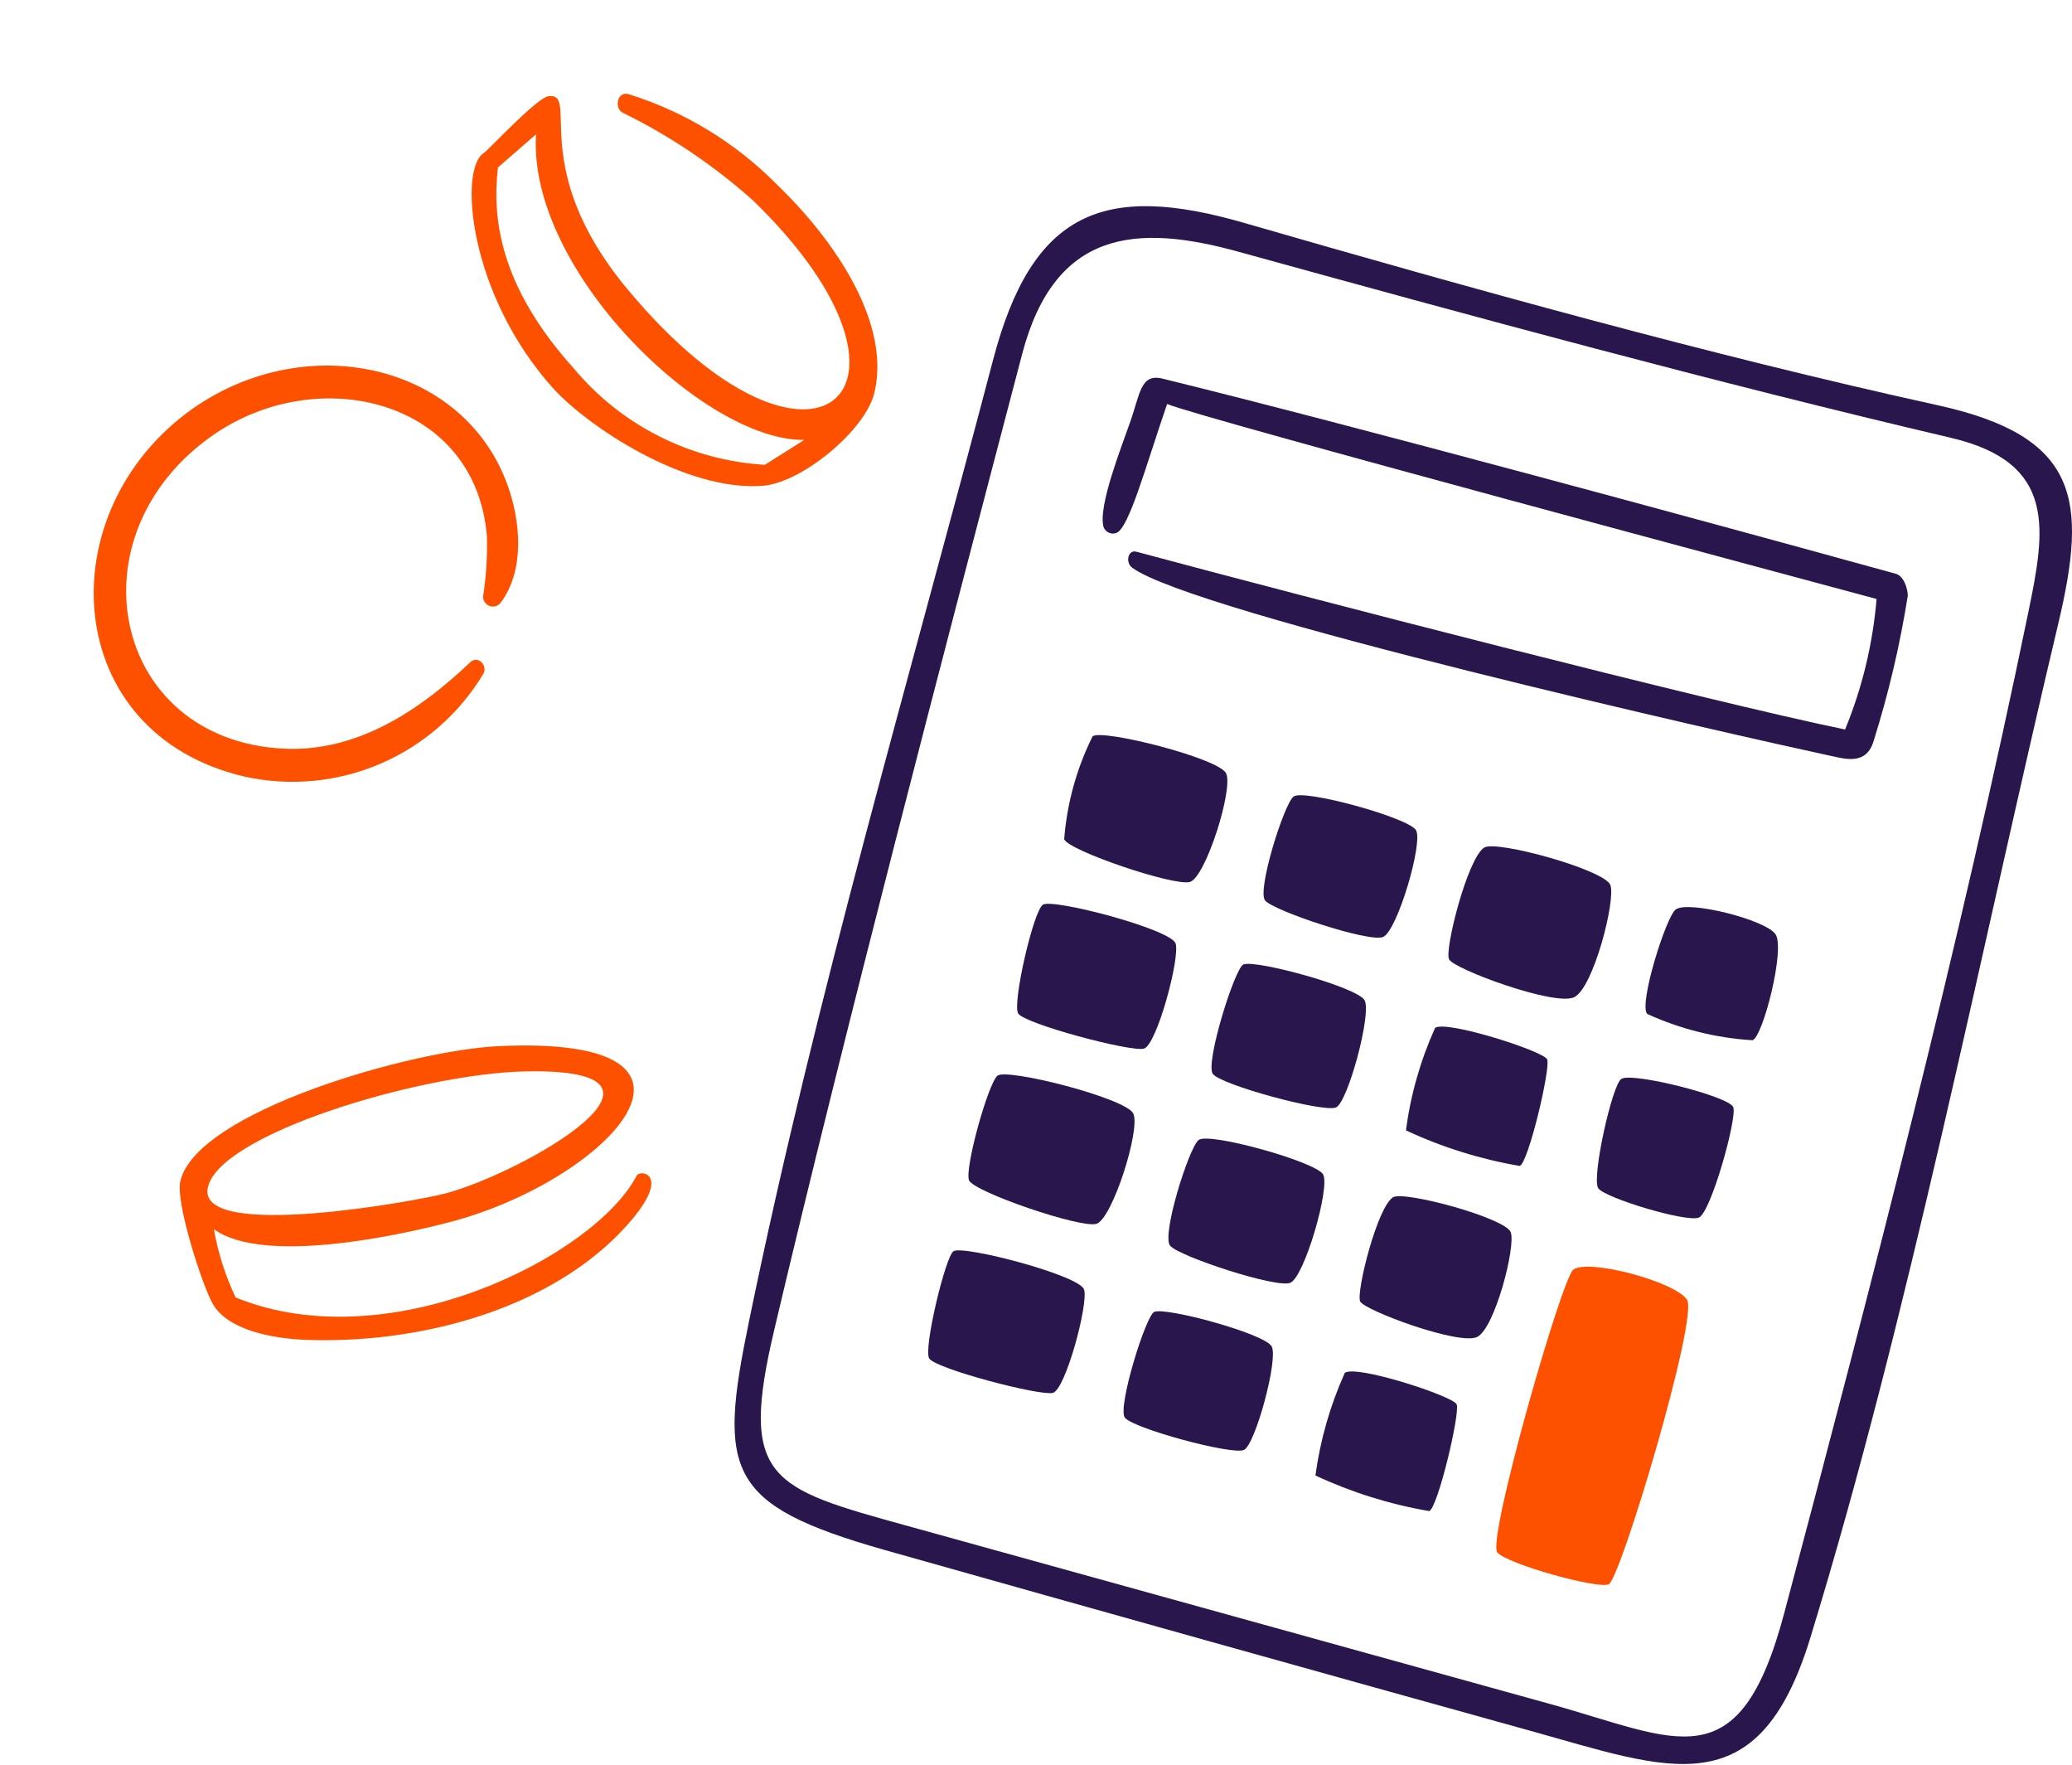 <svg width="398" height="339" viewBox="0 0 398 339" fill="none" xmlns="http://www.w3.org/2000/svg">
<path d="M364.166 110.187C326.312 99.745 259.137 81.513 223.339 72.719C218.997 71.627 218.997 75.751 217.029 81.21C215.501 85.645 210.857 97.241 211.977 101.2C212.063 101.436 212.193 101.653 212.362 101.839C212.532 102.025 212.736 102.175 212.963 102.282C213.19 102.388 213.436 102.449 213.687 102.461C213.938 102.472 214.189 102.434 214.425 102.349C216.868 101.466 220.097 89.447 224.186 77.578C230.08 80.118 347.644 111.55 360.461 115.021C359.743 123.637 357.703 132.091 354.413 140.087C327.868 134.628 250.642 114.662 218.307 105.954C216.638 105.49 216.15 108.002 217.436 108.986C228.988 117.642 333.686 141.288 351.873 145.195C354.603 145.796 358.562 146.889 359.901 142.272C362.771 133.153 364.962 123.835 366.456 114.392C366.46 113.134 365.727 110.614 364.166 110.187Z" fill="#28164C"/>
<path d="M372.113 77.798C328.634 68.255 281.752 55.16 239.015 42.814C212.058 35.005 198.241 40.492 190.734 69.194C174.534 130.966 156.814 190.826 143.844 253.88C137.913 282.611 139.53 288.957 169.676 297.577C211.069 309.261 252.462 320.848 293.856 332.339C320.538 339.737 337.686 347.257 347.709 314.599C366.824 252.279 380.209 183.517 395.337 119.862C401.034 95.929 399.421 83.786 372.113 77.798ZM389.619 117.532C376.383 181.686 359.578 246.373 342.758 309.648C334.069 342.419 322.276 334.004 297.601 327.178C256.531 315.801 215.458 304.423 174.385 293.045C147.844 285.723 141.889 284.11 148.771 255.166C162.427 197.297 181.215 125.612 196.346 67.965C202.6 44.177 218.195 42.895 237.854 48.33C282.966 60.784 329.279 73.4 374.75 84.076C395.183 88.858 392.873 101.747 389.619 117.532V117.532Z" fill="#28164C"/>
<g filter="url(#filter0_d_2902_3688)">
<path d="M120.433 51.422C101.124 28.158 111.502 13.684 105.358 14.474C103.036 14.801 93.698 24.957 92.904 25.396C88.098 28.453 90.013 52.458 106.152 70.456C112.704 77.774 131.553 90.393 146.47 89.297C154.062 88.728 166.186 78.621 167.932 71.525C171.101 58.711 161.271 42.987 149.063 31.267C141.153 23.306 131.415 17.401 120.699 14.067C118.514 13.491 117.969 16.797 119.606 17.639C128.707 22.098 137.151 27.788 144.7 34.549C182.559 71.246 156.014 94.296 120.433 51.422ZM146.922 85.257C139.85 84.841 132.939 82.979 126.617 79.784C120.294 76.59 114.694 72.132 110.164 66.686C95.827 50.769 94.544 37.69 95.649 28.158L102.967 21.792C101.318 47.862 135.262 80.725 154.486 80.479L146.922 85.257Z" fill="#FE5100"/>
</g>
<g filter="url(#filter1_d_2902_3688)">
<path d="M90.312 123.185C80.522 132.511 68.463 140.498 54.4 139.76C21.34 138.043 13.195 98.446 41.321 79.283C61.48 65.627 91.433 72.832 93.533 99.039C93.63 102.886 93.384 106.734 92.795 110.538C92.784 110.945 92.904 111.346 93.139 111.679C93.373 112.012 93.71 112.261 94.097 112.387C94.485 112.513 94.903 112.51 95.289 112.379C95.675 112.248 96.008 111.995 96.239 111.658C100.827 105.377 100.008 96.12 97.493 89.157C89.082 65.833 58.989 59.116 37.06 74.437C9.014 94.261 11.582 136.93 47.002 145.139C55.759 147.062 64.899 146.186 73.131 142.634C81.364 139.082 88.272 133.033 92.88 125.342C93.686 123.734 91.779 121.786 90.312 123.185Z" fill="#FE5100"/>
</g>
<g filter="url(#filter2_d_2902_3688)">
<path d="M122.297 221.766C114.322 237.087 74.887 257.266 45.257 245.151C43.288 240.987 41.883 236.579 41.08 232.043C50.583 238.93 76.826 233.301 87.502 230.382C117.051 222.19 142.968 194.685 95.695 196.898C78.846 197.704 37.693 209.485 34.637 222.843C33.678 226.992 38.951 243.074 40.862 246.381C43.785 251.513 52.554 253.045 58.602 253.291C79.709 254.097 103.88 247.993 118.676 233.164C130.082 221.52 123.01 220.404 122.297 221.766ZM39.879 224.306C41.423 213.985 80.43 202.244 100.638 201.752C136.142 200.906 100.392 221.222 85.648 225.157C80.136 226.633 38.399 234.221 39.883 224.306H39.879Z" fill="#FE5100"/>
</g>
<path d="M275.661 197.383C272.84 203.636 270.953 210.269 270.061 217.07C277.006 220.312 284.354 222.608 291.909 223.896C293.546 223.432 297.916 204.999 297.179 203.419C296.441 201.838 277.822 195.871 275.661 197.383Z" fill="#28164C"/>
<path d="M267.604 229.908C264.56 231.702 260.447 248.204 261.27 249.922C262.092 251.64 280.385 258.445 283.767 256.724C287.15 255.002 291.198 239.355 290.19 236.625C289.182 233.896 269.761 228.634 267.604 229.908Z" fill="#28164C"/>
<path d="M258.319 263.631C255.497 269.896 253.596 276.537 252.675 283.346C259.621 286.585 266.969 288.882 274.523 290.176C276.136 289.713 280.535 271.251 279.793 269.666C279.051 268.082 260.521 262.034 258.319 263.631Z" fill="#28164C"/>
<path d="M311.434 207.184C309.66 208.3 305.672 226.298 306.999 228.185C308.325 230.072 324.009 234.794 326.331 233.81C328.654 232.826 333.701 214.695 332.939 212.619C332.177 210.542 313.559 205.845 311.434 207.184Z" fill="#28164C"/>
<path d="M309.33 169.961C308.262 167.042 287.486 161.305 285.107 162.752C281.882 164.768 277.447 182.359 278.338 184.218C279.229 186.076 298.763 193.338 302.424 191.475C306.085 189.612 310.391 172.86 309.33 169.961Z" fill="#28164C"/>
<path d="M321.864 174.66C320.005 176.108 314.736 192.848 316.401 194.706C322.777 197.623 329.638 199.335 336.637 199.758C338.652 199.049 342.918 182.28 341.072 179.442C339.225 176.603 324.182 172.858 321.864 174.66Z" fill="#28164C"/>
<path d="M254.141 225.509C252.717 223.09 232.103 217.316 230.216 218.929C228.329 220.542 223.092 237.197 224.757 239.217C226.422 241.237 245.097 247.41 247.827 246.346C250.556 245.281 255.56 227.94 254.141 225.509Z" fill="#28164C"/>
<path d="M183.137 240.281C181.601 241.341 177.376 258.88 178.468 260.843C179.561 262.807 199.837 268.133 202.256 267.475C204.675 266.818 209.11 250.356 208.231 247.623C207.352 244.889 184.935 239.043 183.137 240.281Z" fill="#28164C"/>
<path d="M221.726 251.914C220.113 252.551 214.654 270.154 216.045 272.203C217.436 274.251 236.773 279.496 238.958 278.428C241.143 277.359 245.566 261.034 244.28 258.575C242.994 256.116 224.064 250.991 221.726 251.914Z" fill="#28164C"/>
<path d="M265.664 179.931C268.39 178.798 273.393 161.828 271.998 159.425C270.603 157.022 250.315 151.45 248.46 152.974C246.606 154.498 241.441 170.944 242.997 172.912C244.554 174.879 263.007 181.04 265.664 179.931Z" fill="#28164C"/>
<path d="M238.845 185.203C237.188 185.868 231.503 204.072 232.95 206.2C234.398 208.329 254.384 213.74 256.653 212.651C258.923 211.563 263.508 194.629 262.117 192.089C260.726 189.549 241.2 184.259 238.845 185.203Z" fill="#28164C"/>
<path d="M219.73 201.368C222.206 200.667 226.697 183.943 225.818 181.185C224.939 178.427 202.147 172.472 200.317 173.73C198.486 174.988 194.442 192.599 195.563 194.595C196.684 196.591 217.263 202.062 219.73 201.368Z" fill="#28164C"/>
<path d="M228.552 169.364C231.588 168.505 236.962 151.423 235.515 148.5C234.067 145.576 211.622 139.928 209.872 141.4C206.797 147.572 204.944 154.28 204.413 161.155C205.203 163.329 225.499 170.227 228.552 169.364Z" fill="#28164C"/>
<path d="M217.681 213.821C216.202 210.85 193.406 205.084 191.604 206.564C189.801 208.044 185.237 224.453 186.14 226.663C187.044 228.872 207.509 235.896 210.581 235.021C213.654 234.146 219.149 216.773 217.681 213.821Z" fill="#28164C"/>
<g filter="url(#filter3_d_2902_3688)">
<path d="M324.049 245.582C321.811 242.143 305.123 237.635 302.2 239.821C299.967 241.542 285.545 291.871 287.617 294.137C289.689 296.403 306.736 301.129 308.986 300.254C311.236 299.379 326.286 249.025 324.049 245.582Z" fill="#FE5100"/>
</g>
<defs>
<filter id="filter0_d_2902_3688" x="72.595" y="0" width="113.938" height="111.364" filterUnits="userSpaceOnUse" color-interpolation-filters="sRGB">
<feFlood flood-opacity="0" result="BackgroundImageFix"/>
<feColorMatrix in="SourceAlpha" type="matrix" values="0 0 0 0 0 0 0 0 0 0 0 0 0 0 0 0 0 0 127 0" result="hardAlpha"/>
<feOffset dy="4"/>
<feGaussianBlur stdDeviation="9"/>
<feComposite in2="hardAlpha" operator="out"/>
<feColorMatrix type="matrix" values="0 0 0 0 0.996 0 0 0 0 0.318 0 0 0 0 0 0 0 0 0.3 0"/>
<feBlend mode="normal" in2="BackgroundImageFix" result="effect1_dropShadow_2902_3688"/>
<feBlend mode="normal" in="SourceGraphic" in2="effect1_dropShadow_2902_3688" result="shape"/>
</filter>
<filter id="filter1_d_2902_3688" x="0" y="52.204" width="117.532" height="115.931" filterUnits="userSpaceOnUse" color-interpolation-filters="sRGB">
<feFlood flood-opacity="0" result="BackgroundImageFix"/>
<feColorMatrix in="SourceAlpha" type="matrix" values="0 0 0 0 0 0 0 0 0 0 0 0 0 0 0 0 0 0 127 0" result="hardAlpha"/>
<feOffset dy="4"/>
<feGaussianBlur stdDeviation="9"/>
<feComposite in2="hardAlpha" operator="out"/>
<feColorMatrix type="matrix" values="0 0 0 0 0.996 0 0 0 0 0.318 0 0 0 0 0 0 0 0 0.3 0"/>
<feBlend mode="normal" in2="BackgroundImageFix" result="effect1_dropShadow_2902_3688"/>
<feBlend mode="normal" in="SourceGraphic" in2="effect1_dropShadow_2902_3688" result="shape"/>
</filter>
<filter id="filter2_d_2902_3688" x="16.521" y="182.772" width="126.595" height="92.59" filterUnits="userSpaceOnUse" color-interpolation-filters="sRGB">
<feFlood flood-opacity="0" result="BackgroundImageFix"/>
<feColorMatrix in="SourceAlpha" type="matrix" values="0 0 0 0 0 0 0 0 0 0 0 0 0 0 0 0 0 0 127 0" result="hardAlpha"/>
<feOffset dy="4"/>
<feGaussianBlur stdDeviation="9"/>
<feComposite in2="hardAlpha" operator="out"/>
<feColorMatrix type="matrix" values="0 0 0 0 0.996 0 0 0 0 0.318 0 0 0 0 0 0 0 0 0.3 0"/>
<feBlend mode="normal" in2="BackgroundImageFix" result="effect1_dropShadow_2902_3688"/>
<feBlend mode="normal" in="SourceGraphic" in2="effect1_dropShadow_2902_3688" result="shape"/>
</filter>
<filter id="filter3_d_2902_3688" x="269.414" y="225.246" width="72.86" height="97.115" filterUnits="userSpaceOnUse" color-interpolation-filters="sRGB">
<feFlood flood-opacity="0" result="BackgroundImageFix"/>
<feColorMatrix in="SourceAlpha" type="matrix" values="0 0 0 0 0 0 0 0 0 0 0 0 0 0 0 0 0 0 127 0" result="hardAlpha"/>
<feOffset dy="4"/>
<feGaussianBlur stdDeviation="9"/>
<feComposite in2="hardAlpha" operator="out"/>
<feColorMatrix type="matrix" values="0 0 0 0 0.996 0 0 0 0 0.318 0 0 0 0 0 0 0 0 0.3 0"/>
<feBlend mode="normal" in2="BackgroundImageFix" result="effect1_dropShadow_2902_3688"/>
<feBlend mode="normal" in="SourceGraphic" in2="effect1_dropShadow_2902_3688" result="shape"/>
</filter>
</defs>
</svg>
